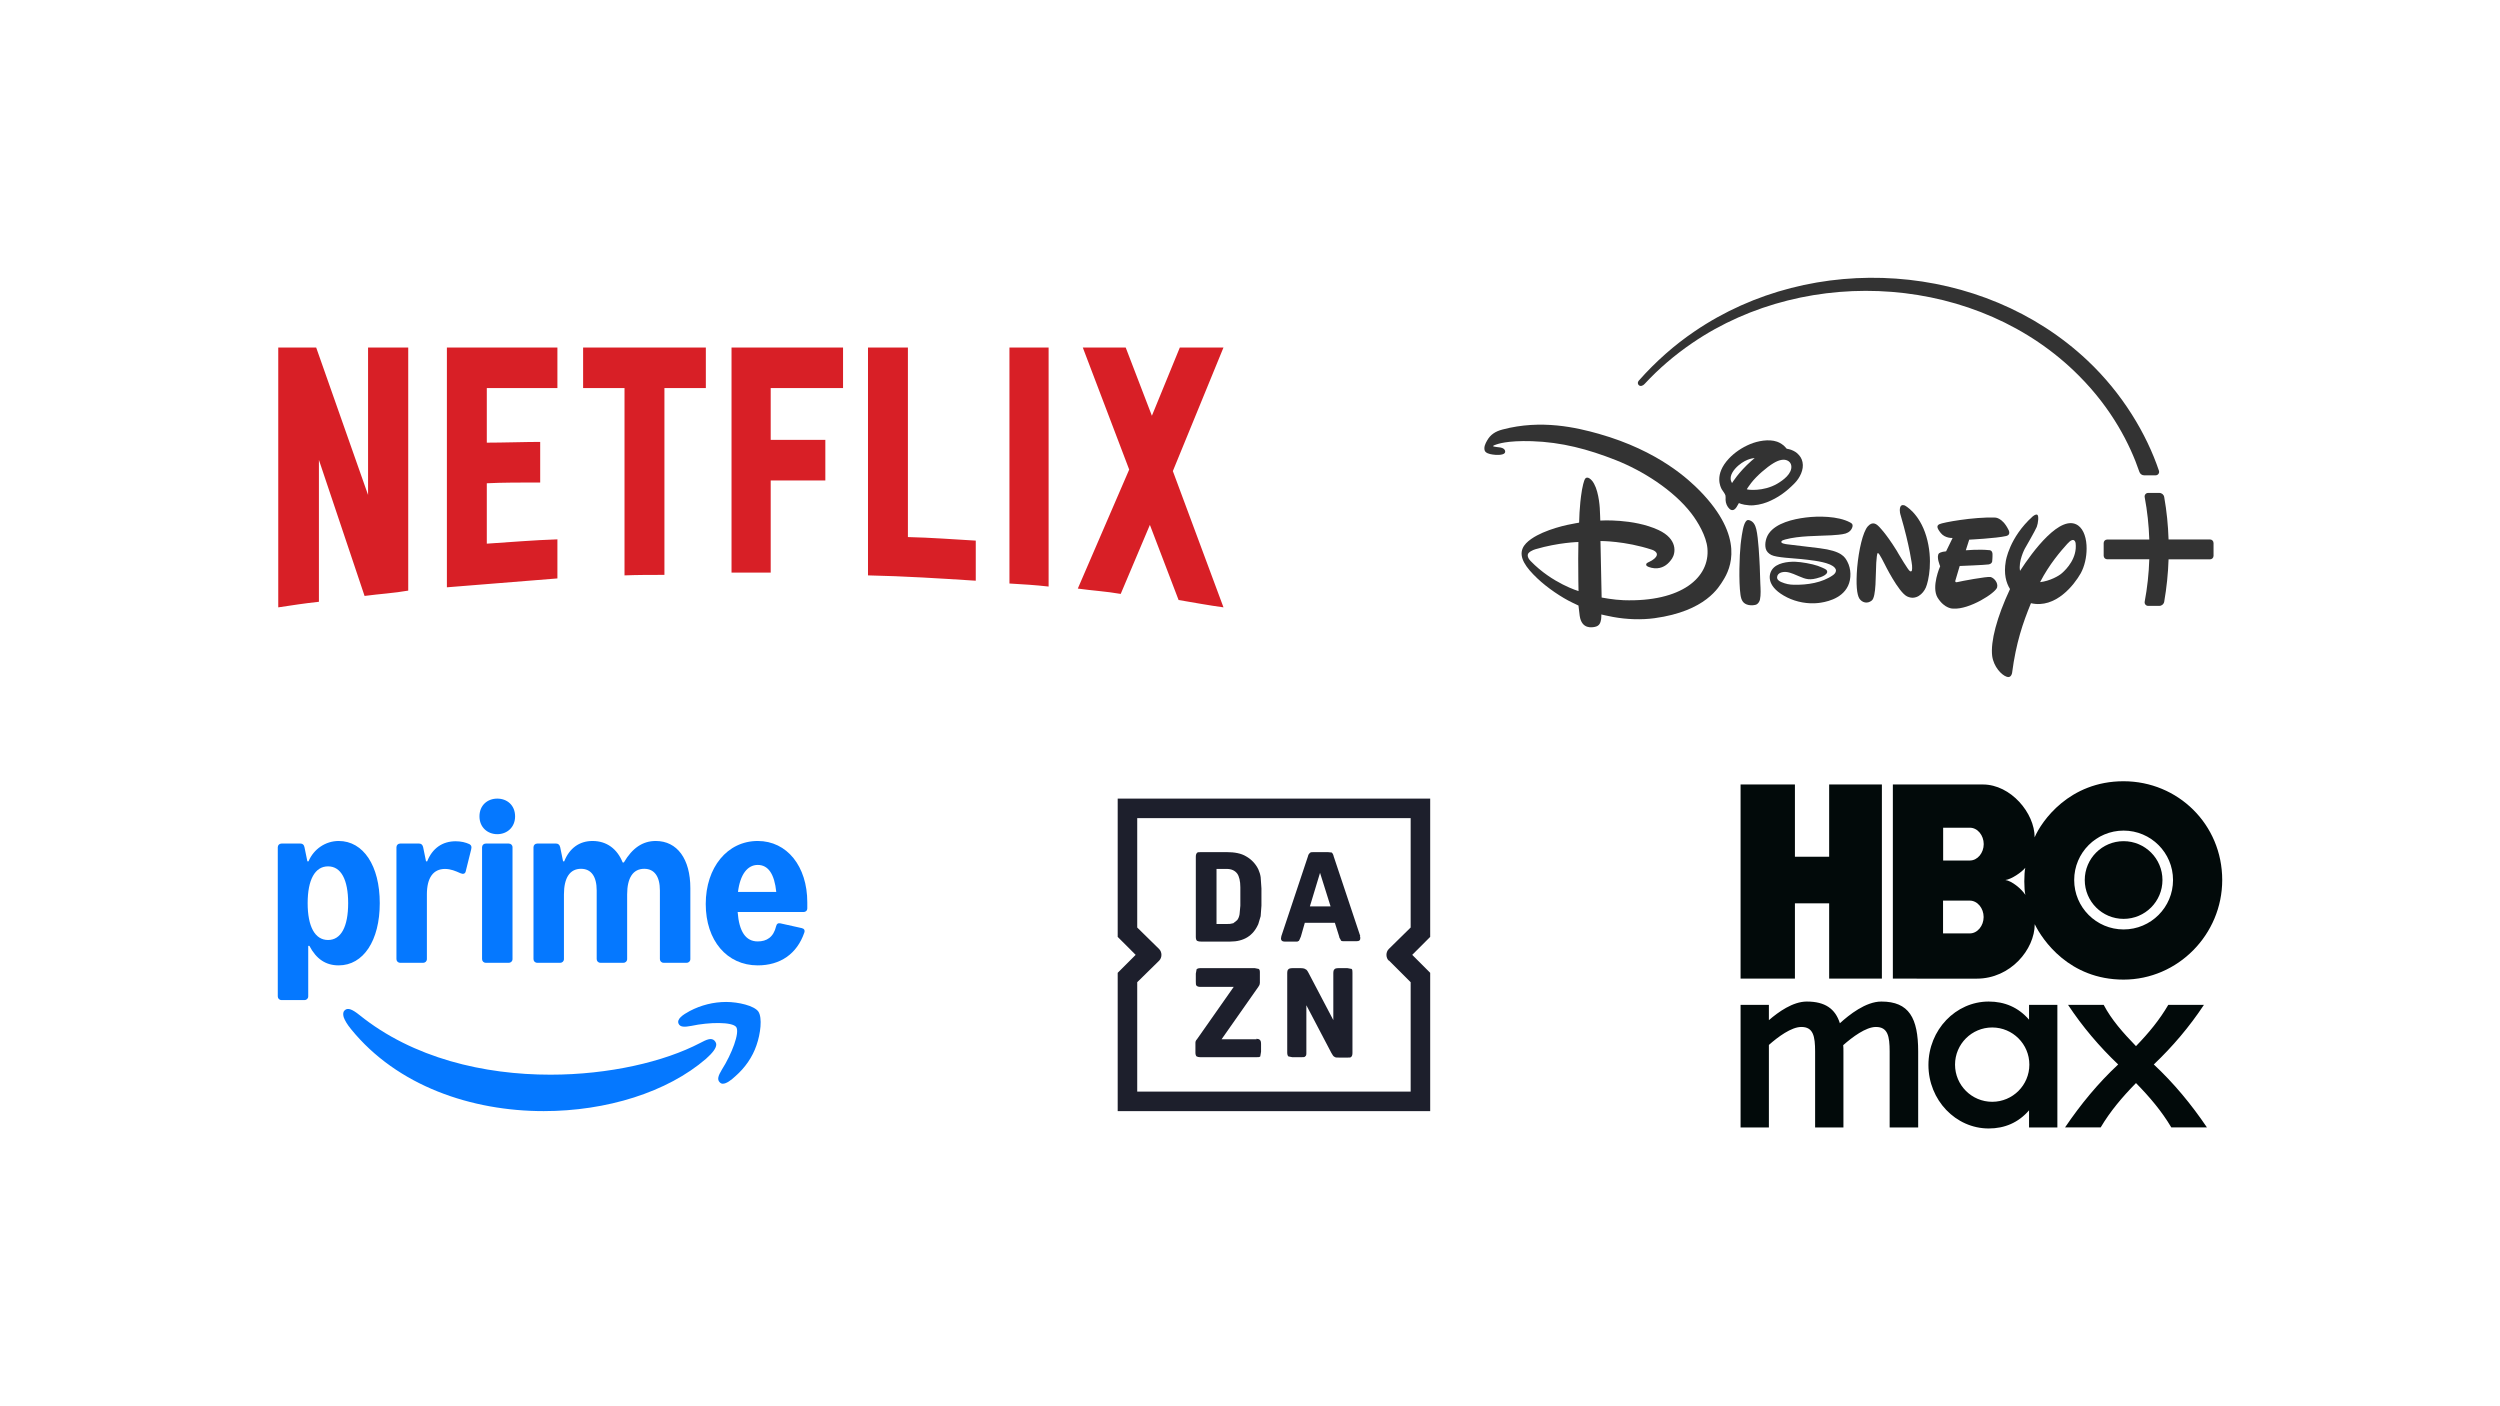 <svg width="288" height="162" viewBox="0 0 288 162" fill="none" xmlns="http://www.w3.org/2000/svg">
<g filter="url(#filter0_d_12991_115231)">
<rect x="8" y="7" width="272" height="146" rx="4" fill="white"/>
<g clip-path="url(#clip0_12991_115231)">
<path d="M47.028 67.038C45.389 67.331 43.723 67.419 41.998 67.652L36.739 51.983V68.325C35.101 68.5 33.607 68.734 32.055 68.968V39.032H36.423L42.401 56.017V39.032H47.028V67.038ZM56.08 49.995C57.862 49.995 60.592 49.907 62.23 49.907V54.584C60.19 54.584 57.805 54.584 56.08 54.672V61.63C58.782 61.455 61.483 61.221 64.213 61.133V65.635L51.482 66.658V39.032H64.213V43.709H56.08V49.995ZM81.313 43.709H76.542V65.226C74.99 65.226 73.438 65.226 71.944 65.284V43.709H67.174V39.032H81.313L81.313 43.709ZM88.785 49.673H95.079V54.351H88.785V64.963H84.272V39.032H97.119V43.709H88.785V49.673ZM104.591 60.87C107.206 60.928 109.85 61.133 112.408 61.279V65.898C108.299 65.635 104.189 65.372 99.993 65.284V39.032H104.591V60.87ZM116.288 66.22C117.753 66.308 119.305 66.395 120.8 66.57V39.032H116.288V66.22ZM140.946 39.032L135.112 53.269L140.946 68.968C139.221 68.734 137.497 68.412 135.773 68.12L132.468 59.467L129.106 67.419C127.439 67.126 125.829 67.038 124.163 66.804L130.083 53.093L124.737 39.032H129.68L132.698 46.896L135.917 39.032H140.946Z" fill="#D81F26"/>
</g>
<path d="M184.179 48.975C181.63 48.255 177.551 47.294 173.089 48.48C172.257 48.698 171.695 49.066 171.305 49.764C171.11 50.109 170.93 50.485 171.027 50.868C171.11 51.19 171.575 51.31 171.95 51.363C172.31 51.423 173.119 51.461 173.337 51.198C173.449 51.063 173.457 50.672 172.857 50.552C172.639 50.507 172.04 50.485 171.995 50.387C171.995 50.387 172.017 50.319 172.347 50.214C172.489 50.169 173.554 49.734 176.464 49.824C179.92 49.937 182.942 50.747 186.129 52.001C189.256 53.233 192.765 55.462 194.819 58.113C195.599 59.119 196.566 60.763 196.694 62.152C197.001 65.523 193.717 68.369 187.036 68.144C185.896 68.106 184.509 67.836 184.509 67.836L184.374 61.326C184.374 61.326 187.201 61.304 190.32 62.333C190.583 62.423 190.853 62.595 190.875 62.85C190.89 63.046 190.733 63.218 190.56 63.376C190.238 63.661 189.788 63.782 189.69 63.902C189.623 63.992 189.615 64.119 189.713 64.195C189.945 64.375 190.523 64.502 190.913 64.465C191.7 64.397 192.225 63.939 192.622 63.339C193.042 62.7 193.282 61.086 191.04 60.05C188.138 58.714 184.352 58.969 184.352 58.969C184.352 58.969 184.329 58.083 184.292 57.497C184.224 56.536 183.962 54.637 183.084 54.096C182.927 53.998 182.725 53.983 182.62 54.134C182.447 54.359 182.282 55.207 182.245 55.425C181.915 57.392 181.93 59.164 181.915 59.187C181.907 59.202 181.892 59.209 181.877 59.217C181.84 59.239 179.748 59.487 177.723 60.365C176.913 60.718 175.759 61.349 175.414 62.16C174.964 63.211 175.759 64.36 177.101 65.629C178.233 66.71 179.913 67.843 181.15 68.429C181.465 68.579 181.84 68.759 181.84 68.759C181.84 68.759 181.922 69.51 181.982 69.946C182.215 71.515 183.407 71.282 183.737 71.215C184.269 71.102 184.374 70.749 184.449 70.336C184.487 70.111 184.472 69.788 184.472 69.788C184.472 69.788 185.281 69.976 185.821 70.073C187.396 70.366 189.113 70.419 190.598 70.216C196.536 69.405 198.036 66.605 198.508 65.854C199.333 64.555 201.073 60.928 195.824 55.545C194.617 54.329 191.145 50.95 184.179 48.975ZM176.336 63.639C176.119 63.414 175.954 63.173 176.006 62.881C176.051 62.603 176.606 62.347 176.883 62.272C179.56 61.484 181.832 61.439 181.832 61.439C181.832 61.439 181.81 62.4 181.81 63.376C181.802 65.223 181.847 67.093 181.847 67.093C181.847 67.093 178.825 66.207 176.336 63.639Z" fill="#333333"/>
<path d="M203.547 56.859C204.807 56.364 205.774 55.658 206.756 54.652C207.326 54.066 207.836 53.105 207.649 52.234C207.559 51.799 207.356 51.498 206.996 51.183C206.816 51.025 206.404 50.807 206.067 50.74C205.969 50.717 205.864 50.71 205.827 50.687C205.782 50.657 205.744 50.597 205.692 50.537C205.474 50.259 205.032 49.989 204.724 49.884C203.765 49.546 202.475 49.801 201.598 50.169C200.668 50.56 199.813 51.138 199.161 51.836C197.451 53.668 198.201 55.117 198.358 55.387C198.486 55.613 198.726 55.861 198.778 56.101C198.808 56.243 198.778 56.431 198.786 56.596C198.801 56.979 198.966 57.377 199.251 57.632C199.461 57.813 199.753 57.873 200.053 57.415C200.15 57.264 200.323 56.949 200.323 56.949C200.323 56.949 200.668 57.152 201.515 57.212C202.137 57.264 203 57.077 203.547 56.859ZM199.528 54.652C199.528 54.652 199.468 54.532 199.431 54.441C199.176 53.796 199.746 53.075 200.263 52.624C201.275 51.761 202.137 51.776 202.137 51.776C202.137 51.776 201.928 51.941 201.763 52.091C200.285 53.39 199.528 54.652 199.528 54.652ZM201.748 54.622C202.37 53.818 203.517 52.827 204.319 52.347C204.949 51.971 205.489 51.866 205.894 52.046C206.134 52.151 206.329 52.369 206.359 52.662C206.464 53.563 205.429 54.321 204.732 54.727C203.15 55.65 201.283 55.44 201.23 55.357C201.215 55.342 201.605 54.817 201.748 54.622Z" fill="#333333"/>
<path d="M239.396 59.532C237.387 58.135 234.132 62.565 232.708 64.765C232.498 63.646 233.248 62.227 233.248 62.227C233.248 62.227 234.462 60.125 234.635 59.697C234.8 59.269 234.897 58.383 234.687 58.293C234.5 58.203 234.17 58.488 234.17 58.488C231.448 60.936 231.066 63.654 231.066 63.654C230.811 65.118 231.111 66.147 231.553 66.86C230.038 70.088 229.296 72.904 229.499 74.571C229.678 75.84 230.586 76.756 231.141 76.951C231.695 77.183 231.793 76.515 231.793 76.515C232.243 73.069 233.03 70.764 233.967 68.489C236.809 69.142 238.946 66.372 239.696 65.05C240.139 64.254 240.378 63.196 240.378 62.197C240.386 61.071 240.071 60.013 239.396 59.532ZM237.544 65.02C237.222 65.328 236.142 65.936 235.017 66.064C236.082 63.992 237.409 62.475 238.144 61.657C238.999 60.696 239.111 61.567 239.111 61.567C239.314 63.271 238.076 64.555 237.544 65.02Z" fill="#333333"/>
<path d="M230.068 66.665C230.203 66.147 229.731 65.576 229.311 65.471C228.914 65.388 225.869 65.959 225.502 66.056C225.112 66.162 225.285 65.794 225.285 65.794L225.757 64.202C225.757 64.202 228.666 64.089 229.086 64.022C229.476 63.954 229.499 63.676 229.499 63.676C229.499 63.676 229.551 63.218 229.536 62.791C229.491 62.333 229.131 62.377 229.131 62.377C228.006 62.257 226.462 62.392 226.462 62.392L226.852 61.169C226.852 61.169 229.948 61.019 231.118 60.748C231.725 60.606 231.366 60.013 231.366 60.013C230.631 58.541 229.783 58.623 229.783 58.623C227.354 58.541 223.815 59.187 223.432 59.382C223.073 59.547 223.11 59.817 223.582 60.41C224.085 61.034 224.94 60.974 224.94 60.974L224.19 62.513C223.582 62.558 223.372 62.745 223.372 62.745C223.02 63.121 223.507 64.232 223.507 64.232C223.507 64.232 222.45 66.605 223.215 67.858C224.04 69.172 225.007 69.112 225.007 69.112C226.867 69.247 229.903 67.303 230.068 66.665Z" fill="#333333"/>
<path d="M219.436 57.234C219.436 57.234 219.008 57.032 218.896 57.46C218.784 57.888 218.949 58.338 218.949 58.338C220.021 61.98 220.268 64.134 220.268 64.134C220.268 64.134 220.321 64.765 220.193 64.803C220.111 64.87 220.013 64.78 220.013 64.78C219.886 64.788 218.716 62.813 218.716 62.813L218.491 62.423C217.194 60.335 216.414 59.622 216.414 59.622C216.234 59.449 215.762 58.976 215.177 59.63C214.592 60.283 214.127 62.392 213.947 64.375C213.79 66.349 213.91 67.475 214.195 67.948C214.51 68.429 215.124 68.594 215.627 68.181C216.159 67.768 216.062 65.163 216.144 63.827C216.227 62.483 216.354 62.723 216.354 62.723C216.474 62.693 217.081 63.924 217.081 63.924C217.081 63.924 218.694 67.22 219.698 67.708C220.718 68.196 221.543 67.408 221.858 66.68C222.173 65.944 222.713 63.496 221.91 60.786C221.101 58.075 219.436 57.234 219.436 57.234Z" fill="#333333"/>
<path d="M202.722 64.217C202.677 63.316 202.572 61.011 202.325 59.975C202.212 59.524 202.033 59.119 201.598 58.954C201.545 58.931 201.485 58.916 201.448 58.909C201.17 58.856 201.013 59.232 200.938 59.427C200.72 59.99 200.563 61.319 200.518 61.739C200.39 63.001 200.285 65.989 200.503 67.513C200.593 68.151 200.803 68.564 201.448 68.699C201.71 68.752 202.182 68.744 202.392 68.609C202.572 68.497 202.7 68.271 202.745 68.084C202.865 67.551 202.82 66.8 202.79 66.237C202.775 65.553 202.752 64.893 202.722 64.217Z" fill="#333333"/>
<path d="M213.122 59.179C211.735 58.436 209.441 58.436 208.031 58.616C206.569 58.796 204.612 59.254 203.772 60.455C203.45 60.913 203.27 61.619 203.412 62.197C203.495 62.52 203.727 62.76 204.057 62.933C204.649 63.241 206.629 63.309 207.506 63.406C208.339 63.496 209.868 63.646 210.708 63.992C210.708 63.992 211.503 64.27 211.503 64.728C211.503 64.953 211.33 65.133 211.165 65.253C209.913 66.139 208.196 66.394 206.666 66.364C206.149 66.357 205.722 66.274 205.197 66.049C204.972 65.951 204.679 65.771 204.724 65.463C204.784 64.975 205.347 64.855 205.789 64.893C206.037 64.915 206.359 65.02 206.606 65.118C207.589 65.508 208.031 65.831 208.893 65.704C209.216 65.651 210.333 65.411 210.483 64.953C210.521 64.84 210.468 64.72 210.386 64.638C210.266 64.517 209.598 64.254 209.411 64.187C208.751 63.954 207.506 63.736 206.816 63.714C205.909 63.684 204.657 63.864 204.14 64.622C203.675 65.306 203.57 66.672 205.887 67.828C206.966 68.362 208.271 68.602 209.471 68.467C210.161 68.384 212.14 68.076 212.89 66.499C213.295 65.651 213.25 64.517 212.822 63.714C212.538 63.181 212.193 62.475 209.606 62.152C209.193 62.1 206.149 61.747 205.872 61.702C205.714 61.679 205.002 61.597 205.257 61.319C205.324 61.244 205.542 61.184 205.669 61.146C207.266 60.711 209.291 60.756 210.97 60.666C211.345 60.643 212.2 60.591 212.605 60.463C212.995 60.343 213.325 60.065 213.415 59.63C213.452 59.397 213.34 59.292 213.122 59.179Z" fill="#333333"/>
<path d="M254.595 61.146H249.819C249.766 59.494 249.601 57.858 249.316 56.258C249.271 55.981 249.031 55.785 248.754 55.785H247.464C247.209 55.785 247.022 56.018 247.067 56.266C247.367 57.865 247.547 59.502 247.599 61.154H242.748C242.523 61.154 242.343 61.334 242.343 61.559V63.023C242.343 63.248 242.523 63.429 242.748 63.429H247.599C247.547 65.08 247.367 66.717 247.067 68.316C247.022 68.564 247.209 68.797 247.464 68.797H248.754C249.031 68.797 249.271 68.594 249.316 68.324C249.594 66.717 249.766 65.088 249.819 63.436H254.595C254.82 63.436 255 63.256 255 63.031V61.567C255 61.326 254.82 61.146 254.595 61.146Z" fill="#333333"/>
<path d="M188.821 43.397C189.008 43.532 189.278 43.434 189.465 43.224C191.108 41.452 192.9 39.921 194.939 38.524C208.339 29.364 227.999 30.693 239.509 42.301C243.288 46.092 245.372 50.169 246.46 53.368C246.542 53.6 246.759 53.758 247.007 53.758H248.327C248.604 53.758 248.799 53.488 248.709 53.225C247.277 48.975 244.502 44.321 240.476 40.529C228.389 29.139 208.826 27.878 195.194 37.188C192.96 38.697 190.748 40.634 188.798 42.841C188.611 43.059 188.671 43.292 188.821 43.397Z" fill="#333333"/>
<path d="M32 113.779V96.608C32 96.36 32.182 96.178 32.43 96.178H34.614C34.863 96.178 35.02 96.311 35.078 96.608L35.409 98.227H35.541C36.137 96.806 37.51 95.881 39.016 95.881C41.863 95.881 43.749 98.739 43.749 103.042C43.749 107.353 41.863 110.211 39.016 110.211C37.544 110.211 36.451 109.5 35.641 107.964H35.508V113.779C35.508 114.026 35.326 114.208 35.078 114.208H32.43C32.182 114.208 32 114.026 32 113.779ZM37.792 107.287C39.281 107.287 40.108 105.767 40.108 103.042C40.108 100.324 39.281 98.805 37.792 98.805C36.286 98.805 35.442 100.341 35.442 103.042C35.442 105.751 36.286 107.287 37.792 107.287Z" fill="#0578FF"/>
<path d="M53.05 99.597C52.455 99.333 51.925 99.102 51.263 99.102C49.906 99.102 49.178 100.126 49.178 102.026V109.484C49.178 109.732 48.996 109.913 48.748 109.913H46.1C45.852 109.913 45.67 109.732 45.67 109.484V96.608C45.67 96.36 45.852 96.178 46.1 96.178H48.284C48.549 96.178 48.69 96.343 48.748 96.608L49.079 98.227H49.211C49.807 96.723 50.965 95.914 52.488 95.914C53.117 95.914 53.646 96.046 54.076 96.244C54.308 96.376 54.358 96.533 54.275 96.872L53.646 99.4C53.58 99.664 53.348 99.73 53.05 99.597Z" fill="#0578FF"/>
<path d="M57.288 91C58.413 91 59.339 91.76 59.339 93.048C59.339 94.304 58.413 95.097 57.288 95.097C56.162 95.097 55.235 94.304 55.235 93.048C55.235 91.76 56.162 91 57.288 91ZM55.533 109.484V96.608C55.533 96.36 55.715 96.178 55.964 96.178H58.611C58.859 96.178 59.042 96.36 59.042 96.608V109.484C59.042 109.732 58.859 109.913 58.611 109.913H55.964C55.715 109.913 55.533 109.732 55.533 109.484Z" fill="#0578FF"/>
<path d="M68.259 95.881C69.897 95.881 71.105 96.793 71.734 98.359H71.866C72.843 96.695 74.034 95.881 75.54 95.881C78.022 95.881 79.528 97.962 79.528 101.315V109.484C79.528 109.732 79.346 109.913 79.098 109.913H76.45C76.202 109.913 76.02 109.732 76.02 109.484V101.58C76.02 99.978 75.391 99.086 74.216 99.086C72.925 99.086 72.247 100.126 72.247 102.042V109.484C72.247 109.732 72.065 109.913 71.817 109.913H69.169C68.921 109.913 68.739 109.732 68.739 109.484V101.58C68.739 99.978 68.11 99.086 66.935 99.086C65.644 99.086 64.966 100.126 64.966 102.042V109.484C64.966 109.732 64.784 109.913 64.536 109.913H61.888C61.64 109.913 61.458 109.732 61.458 109.484V96.608C61.458 96.36 61.64 96.178 61.888 96.178H64.072C64.32 96.178 64.482 96.343 64.536 96.608L64.866 98.227H64.999C65.595 96.723 66.737 95.881 68.259 95.881Z" fill="#0578FF"/>
<path d="M87.291 95.881C90.667 95.881 93 98.805 93 102.943V103.636C93 103.901 92.818 104.066 92.57 104.066H84.978C85.144 106.312 85.901 107.452 87.291 107.452C88.317 107.452 89.111 106.973 89.409 105.701C89.475 105.42 89.641 105.313 89.906 105.371L92.355 105.916C92.636 105.978 92.752 106.164 92.653 106.444C91.809 108.889 89.889 110.211 87.291 110.211C83.75 110.211 81.301 107.353 81.301 103.141C81.301 98.937 83.783 95.881 87.291 95.881ZM89.426 101.753C89.219 99.717 88.52 98.64 87.291 98.64C86.104 98.64 85.26 99.746 85.016 101.753H89.426Z" fill="#0578FF"/>
<path d="M79.466 115.466C80.757 114.788 82.198 114.425 83.654 114.425C85.061 114.425 86.882 114.854 87.362 115.532C87.842 116.242 87.611 118.11 87.147 119.415C86.684 120.787 85.823 122.009 84.73 122.968C84.234 123.431 83.687 123.844 83.273 123.844C83.124 123.844 83.025 123.794 82.926 123.695C82.578 123.364 82.744 122.918 83.158 122.224C84.3 120.423 85.243 117.961 84.813 117.317C84.366 116.705 81.717 116.738 79.632 117.184C78.853 117.333 78.357 117.333 78.175 116.936C77.927 116.391 78.671 115.895 79.466 115.466Z" fill="#0578FF"/>
<path d="M39.753 115.35C40.084 115.086 40.564 115.251 41.408 115.929C47.6 120.919 55.777 122.803 63.409 122.803C70.163 122.803 76.519 121.316 80.658 119.151C81.353 118.787 81.933 118.49 82.314 118.886C82.429 119.019 82.512 119.167 82.512 119.333C82.512 119.746 82.098 120.291 81.337 120.969C76.884 124.819 69.881 127 62.631 127C54.354 127 45.762 124.125 40.432 117.548C40.001 117.019 39.736 116.573 39.604 116.209C39.455 115.73 39.587 115.466 39.753 115.35Z" fill="#0578FF"/>
<g clip-path="url(#clip1_12991_115231)">
<path fill-rule="evenodd" clip-rule="evenodd" d="M150.898 103.42L152.068 99.55L153.283 103.42H150.898ZM156.703 106.84L153.643 97.66C153.598 97.435 153.508 97.3 153.418 97.21L152.968 97.165H151.303C151.123 97.165 150.988 97.165 150.898 97.255C150.808 97.345 150.718 97.435 150.673 97.66L147.613 106.84L147.568 107.11C147.568 107.335 147.703 107.47 147.973 107.47H149.458L149.638 107.38L149.728 107.2L149.863 106.885L150.313 105.31H153.778L154.273 106.885C154.273 107.02 154.363 107.11 154.408 107.2L154.498 107.38L154.678 107.425H156.298C156.568 107.425 156.703 107.335 156.703 107.11V106.975L156.658 106.84H156.703ZM155.218 110.53H154.228C153.958 110.53 153.778 110.575 153.733 110.665C153.643 110.71 153.598 110.89 153.598 111.115V116.515L150.763 111.115C150.628 110.845 150.493 110.665 150.403 110.665C150.313 110.575 150.088 110.53 149.818 110.53H148.918C148.693 110.53 148.468 110.575 148.423 110.665C148.333 110.71 148.288 110.89 148.288 111.115V120.25C148.288 120.475 148.333 120.61 148.423 120.7L148.873 120.79H149.908C150.133 120.79 150.313 120.79 150.358 120.7C150.493 120.61 150.493 120.475 150.493 120.25V114.805L153.373 120.295C153.508 120.52 153.598 120.7 153.733 120.745C153.823 120.835 154.003 120.835 154.318 120.835H155.218C155.443 120.835 155.623 120.835 155.668 120.745C155.758 120.655 155.803 120.52 155.803 120.295V111.07C155.803 110.89 155.803 110.71 155.713 110.62L155.218 110.53ZM159.988 109.63L162.508 112.15V124.75H131.008V112.15L133.528 109.675C133.888 109.315 133.888 108.685 133.528 108.325L131.008 105.85V93.25H162.508V105.85L159.988 108.325C159.628 108.685 159.628 109.315 159.988 109.675V109.63ZM164.758 91H128.758V106.93L130.828 109L128.758 111.07V127H164.758V111.07L162.688 109L164.758 106.93V91ZM144.778 118.72H140.728L144.958 112.69L145.093 112.465L145.138 112.24V111.07C145.138 110.89 145.138 110.71 145.003 110.62L144.553 110.53H138.298C138.073 110.53 137.938 110.575 137.848 110.665L137.758 111.16V112.06C137.758 112.285 137.758 112.51 137.848 112.555C137.938 112.645 138.073 112.69 138.298 112.69H142.123L137.893 118.72C137.758 118.855 137.713 118.99 137.713 119.125V120.25C137.713 120.475 137.758 120.61 137.848 120.7C137.938 120.745 138.073 120.79 138.343 120.79H144.733C144.958 120.79 145.093 120.79 145.183 120.7L145.273 120.16V119.26C145.273 119.035 145.228 118.855 145.138 118.81C145.093 118.72 144.958 118.675 144.688 118.675L144.778 118.72ZM142.888 103.33L142.798 104.32C142.753 104.59 142.663 104.815 142.528 104.995L142.078 105.355C141.83 105.429 141.571 105.459 141.313 105.445H140.143V99.1H141.313C141.853 99.1 142.258 99.28 142.528 99.64C142.753 99.955 142.888 100.495 142.888 101.215V103.285V103.33ZM144.958 99.145C144.654 98.52 144.168 98.002 143.563 97.66C142.978 97.3 142.213 97.165 141.313 97.165H138.388C138.118 97.165 137.938 97.165 137.893 97.255C137.803 97.345 137.758 97.48 137.758 97.705V106.93C137.758 107.155 137.803 107.29 137.893 107.38C137.983 107.425 138.118 107.47 138.388 107.47H141.718C143.293 107.47 144.373 106.795 144.958 105.445L145.228 104.545L145.318 103.33V101.35L145.228 100.045C145.183 99.73 145.093 99.46 144.958 99.145Z" fill="#1D1F2C"/>
</g>
<path d="M229.097 114.378C230.925 114.378 232.509 115.04 233.746 116.468V114.76H237.009V128.885H233.746V126.909C232.509 128.338 230.925 129 229.097 129C225.303 129 222.156 125.737 222.156 121.689C222.156 117.64 225.303 114.378 229.097 114.378ZM216.729 114.378C219.919 114.378 220.974 116.271 220.974 120.135V128.886H217.688V120.135C217.688 118.367 217.471 117.306 216.104 117.306C214.953 117.306 213.394 118.468 212.338 119.402C212.363 119.629 212.363 119.882 212.363 120.135V128.886H209.101V120.135C209.101 118.367 208.884 117.306 207.517 117.306C206.366 117.306 204.831 118.443 203.776 119.377V128.885H200.514V114.76H203.776V116.523C204.854 115.589 206.534 114.378 208.142 114.378C210.252 114.378 211.428 115.212 211.954 116.878C213.01 115.917 214.93 114.378 216.729 114.378ZM242.344 114.758C243.248 116.482 244.571 117.969 246.066 119.515C247.562 117.969 248.781 116.482 249.788 114.758H253.894C252.224 117.285 250.276 119.576 248.118 121.626C250.414 123.768 252.432 126.204 254.241 128.88H250.137C249.023 127.007 247.667 125.402 246.066 123.768C244.466 125.402 243.108 127.008 241.996 128.88H237.892C239.701 126.205 241.718 123.767 244.013 121.626C241.857 119.576 239.909 117.285 238.238 114.758H242.344ZM229.501 117.365C227.137 117.365 225.22 119.282 225.22 121.646C225.22 124.011 227.137 125.927 229.501 125.927C231.865 125.927 233.782 124.01 233.782 121.646C233.782 119.282 231.865 117.365 229.501 117.365ZM244.636 89C250.902 89.004 255.998 93.974 256 100.374C256.001 106.641 250.902 111.848 244.636 111.851C238.377 111.852 235.291 107.289 234.401 105.467C234.395 108.363 231.623 111.74 227.726 111.74L218.057 111.738V89.372H228.427C231.645 89.375 234.397 92.67 234.39 95.462C235.18 93.603 238.377 88.996 244.636 89ZM206.775 97.693H210.719V89.374H216.794V111.738H210.719V103.062H206.775V111.738H200.514V89.374H206.775V97.693ZM223.839 106.53H226.915C227.809 106.53 228.514 105.646 228.514 104.64C228.514 103.634 227.809 102.75 226.915 102.75H223.839V106.53ZM244.639 94.685C241.495 94.685 238.946 97.234 238.946 100.379C238.946 103.524 241.496 106.072 244.639 106.072C247.783 106.072 250.333 103.524 250.333 100.379C250.333 97.234 247.783 94.685 244.639 94.685ZM244.639 95.903C247.111 95.903 249.115 97.908 249.115 100.379C249.115 102.851 247.111 104.854 244.639 104.854C242.168 104.854 240.164 102.851 240.164 100.379C240.164 97.908 242.168 95.903 244.639 95.903ZM233.312 98.97C232.898 99.484 231.723 100.289 231.019 100.379C231.735 100.469 232.853 101.363 233.325 102.09C233.156 101.453 233.166 99.608 233.312 98.97ZM223.851 98.131H226.927C227.821 98.131 228.525 97.247 228.525 96.241C228.525 95.235 227.821 94.352 226.927 94.352H223.851V98.131Z" fill="#020A0A"/>
</g>
<defs>
<filter id="filter0_d_12991_115231" x="0" y="0" width="288" height="162" filterUnits="userSpaceOnUse" color-interpolation-filters="sRGB">
<feFlood flood-opacity="0" result="BackgroundImageFix"/>
<feColorMatrix in="SourceAlpha" type="matrix" values="0 0 0 0 0 0 0 0 0 0 0 0 0 0 0 0 0 0 127 0" result="hardAlpha"/>
<feOffset dy="1"/>
<feGaussianBlur stdDeviation="4"/>
<feComposite in2="hardAlpha" operator="out"/>
<feColorMatrix type="matrix" values="0 0 0 0 0 0 0 0 0 0 0 0 0 0 0 0 0 0 0.18 0"/>
<feBlend mode="normal" in2="BackgroundImageFix" result="effect1_dropShadow_12991_115231"/>
<feBlend mode="normal" in="SourceGraphic" in2="effect1_dropShadow_12991_115231" result="shape"/>
</filter>
<clipPath id="clip0_12991_115231">
<rect width="109" height="30" fill="white" transform="translate(32 39)"/>
</clipPath>
<clipPath id="clip1_12991_115231">
<rect width="36" height="36" fill="white" transform="translate(128.758 91)"/>
</clipPath>
</defs>
</svg>
